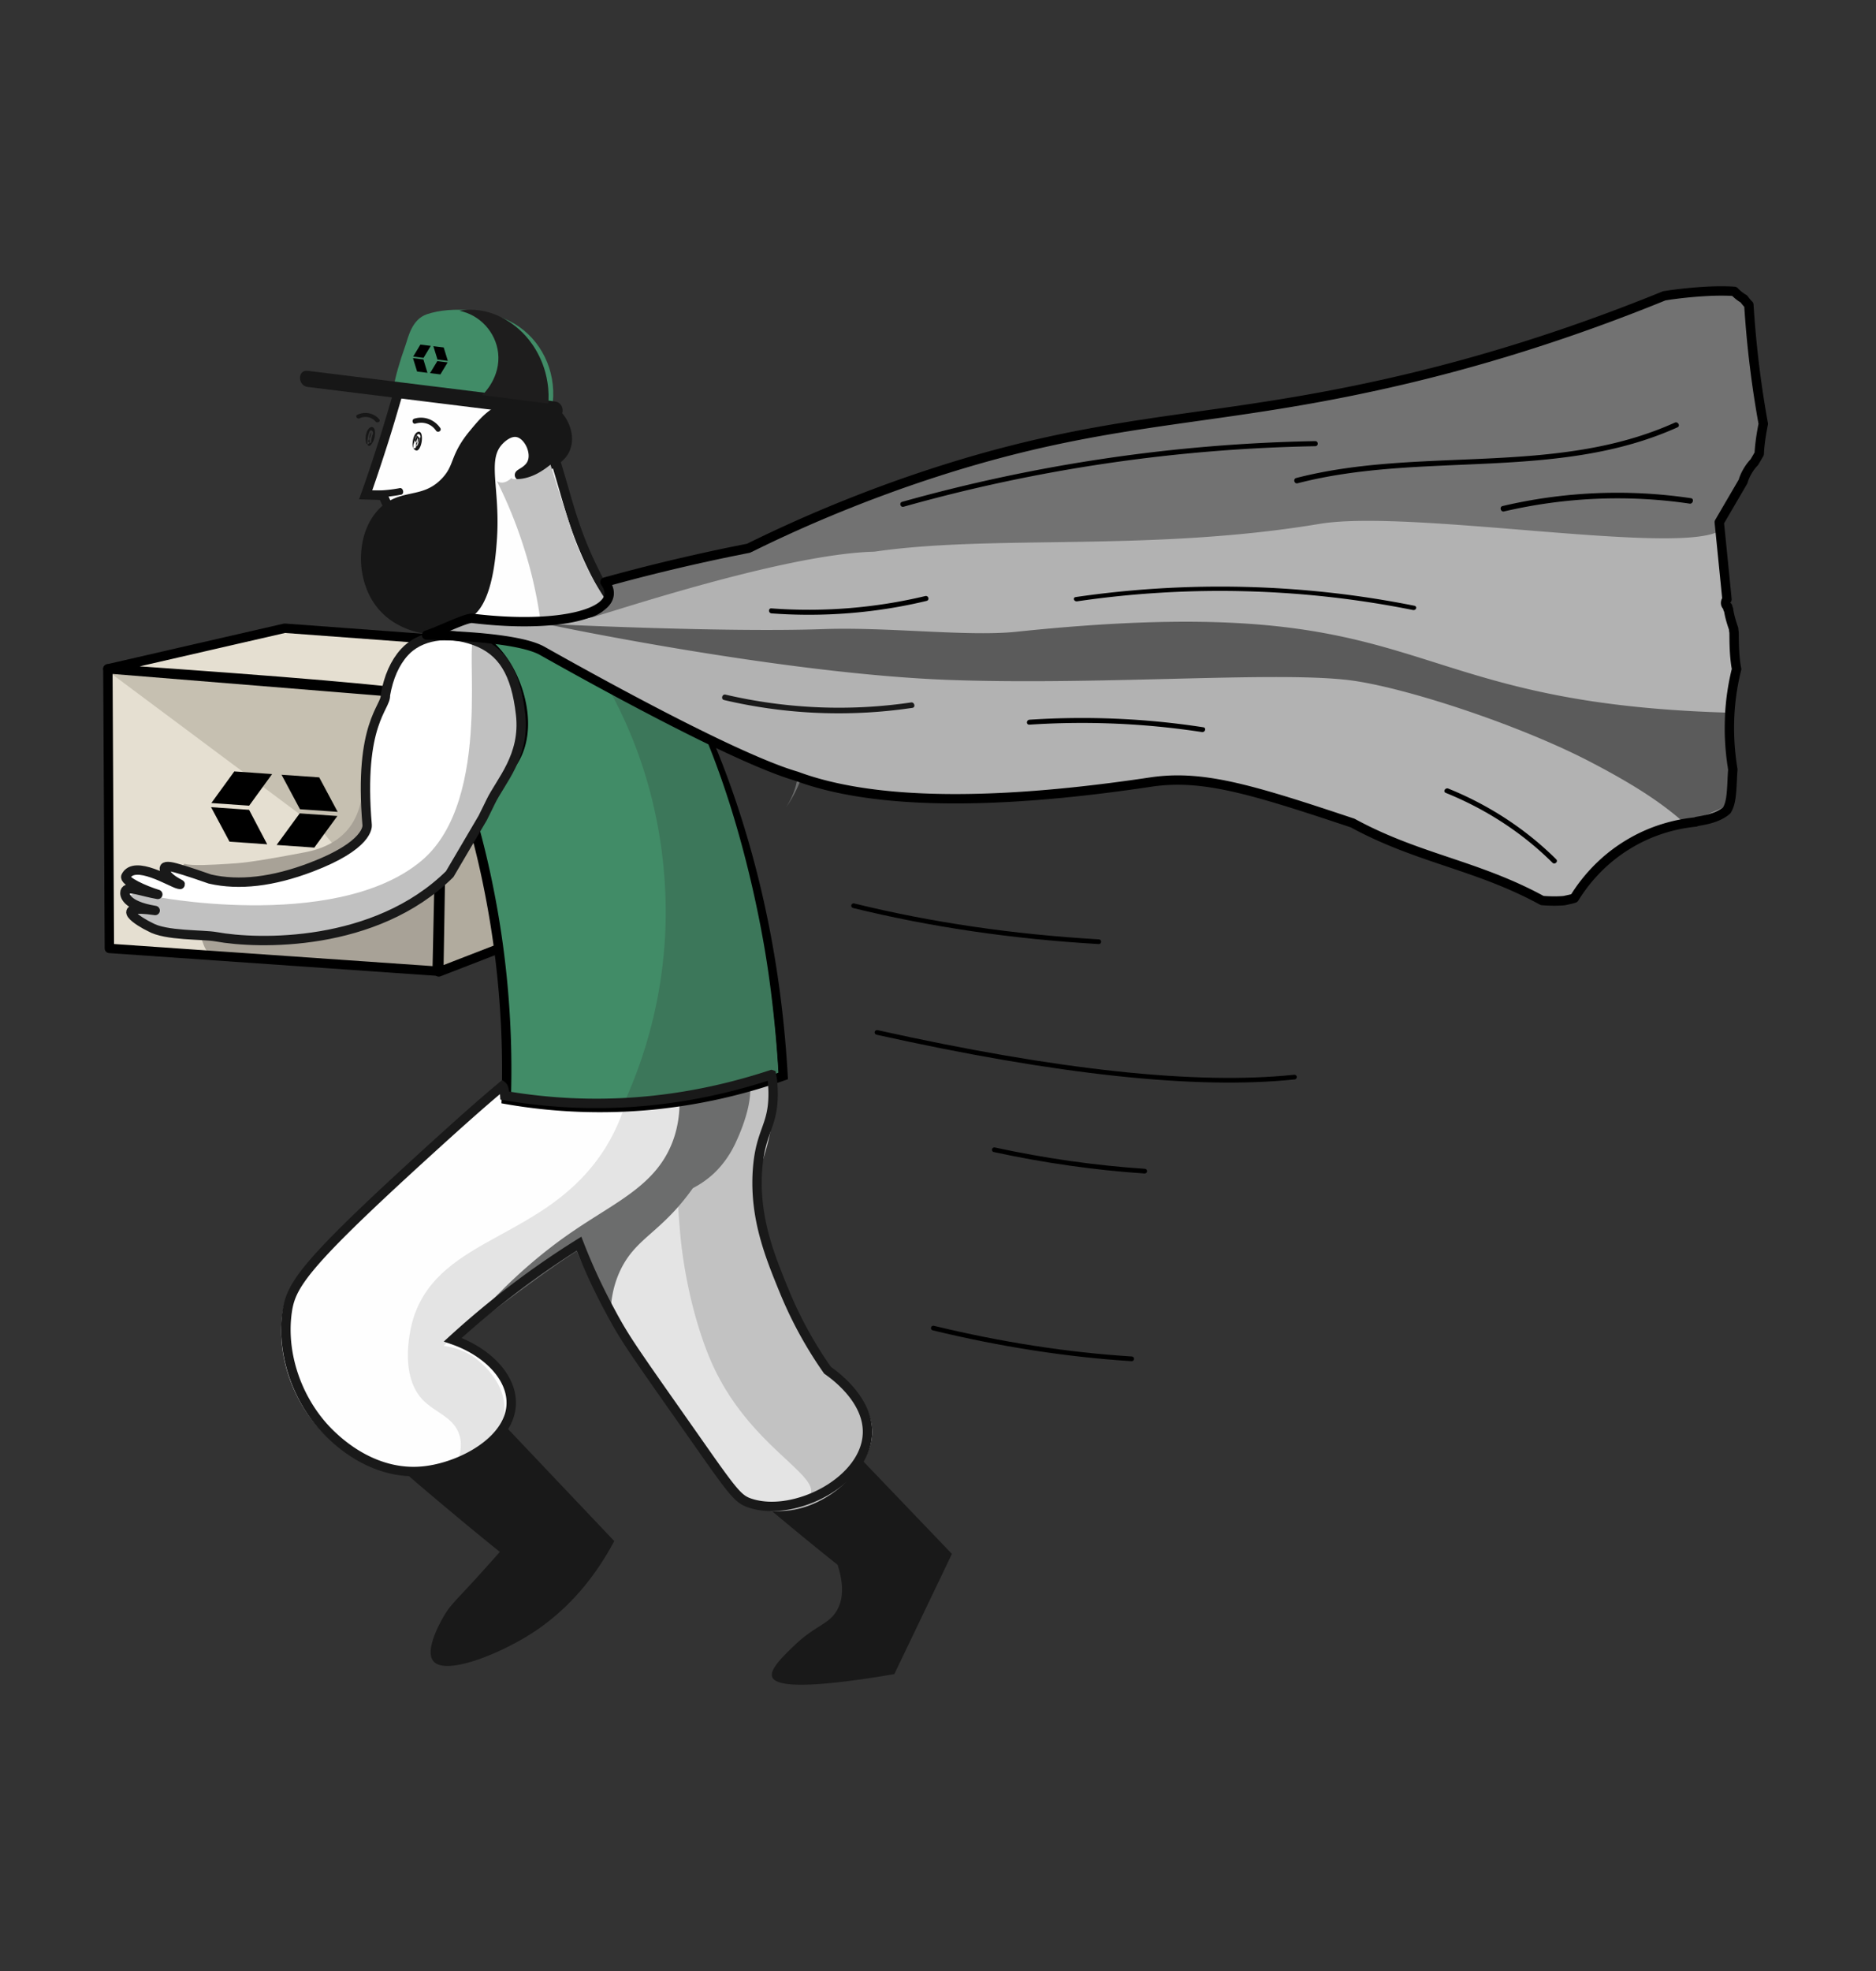 <svg width="400" height="420" xmlns="http://www.w3.org/2000/svg"><rect width="100%" height="100%" fill="#333333" stroke="none"/><g fill="none" fill-rule="evenodd"><path d="M91.738 148.42c7.712 1.324 15.203-2.207 22.471-10.594l-53.508-3.959L23 142.525c38.113 2.606 61.026 4.57 68.738 5.895Z" stroke="#000" stroke-width="2" fill="#E5DFD1" stroke-linejoin="round"/><path stroke="#000" stroke-width="2" fill="#B1AB9E" stroke-linejoin="round" d="m93.56 207.109 17.887-6.932-.071-59.445-16.822 7.09z"/><path fill="#E5DFD1" d="m94.473 148.323-1.262 58.618-69.891-4.847-.32-59.569z"/><path fill="#C6C0B1" d="m23 143 45.604 34 24.956 30.109.913-58.786z"/><path d="M77.413 166.606c-.153 8.463-4.29 13.466-12.41 15.01-12.18 2.317-13.832 2.294-16.658 2.475-2.826.18-7.534.449-8.907 0-1.374-.45.604 10.92 1.52 11.031.914.111 2.294 7.388 3.36 7.606.711.145 16.724 1.536 48.038 4.172l1.553-37.73-16.496-2.564Z" fill="#A8A297"/><path stroke="#000" stroke-width="2" stroke-linejoin="round" d="m94.473 148.323-1.262 58.618-69.891-4.847-.32-59.569z"/><path d="M156.967 315.545c3.573 3.07 7.22 6.141 10.941 9.212a681.495 681.495 0 0 0 10.682 8.688c1.6 4.943.893 7.901-.112 9.661-1.749 3.108-4.578 3.146-9.23 7.64-2.381 2.284-5.136 4.98-4.614 6.553.632 1.91 6.215 2.808 26.051-.562l12.282-25.614L176.022 303c-6.364 4.194-12.69 8.388-19.055 12.545" fill="#191919"/><path d="M116.566 227.616c-4.07 9.737.15 20.549 6.798 37.469 2.765 7.035 5.64 12.329 7.135 15.032 2.95 5.368 4.669 7.701 16.733 24.547 9.6 13.403 10.533 14.773 13.335 15.662 9.636 3.073 25.249-4.777 25.399-15.032.112-7.183-7.434-12.367-8.666-13.218a85.251 85.251 0 0 1-9.3-16.587c-3.176-7.59-6.574-15.662-5.902-25.806.597-8.738 3.548-9.257 3.399-16.884-.038-1.184-.486-15.439-9.3-21.178-11.505-7.442-33.729 1.926-39.63 15.995" fill="#FEFEFE"/><path d="M165.128 229.824c.594 1.644.464 3.03-.5 9.197-1.075 6.877-2.553 8.741-2.924 12.367-.63 6.055.415 10.582 3.308 19.216.779 2.28 2.41 5.294 5.673 12.545 2.262 5.008 3.566 7.254 6.051 9.347 2.003 1.682 2.629 2.216 4.26 3.898 2.337 2.429 3.894 6.054 3.969 9.343.148 7.438-7.084 13.418-13.389 15.4-5.563 1.756-10.496.41-12.72-.337a302.25 302.25 0 0 1-17.024-22.35c-8.567-12.41-13.351-19.287-17.023-28.93-4.45-11.66-11.534-30.237-2.41-40.889 10.792-12.52 38.292-7.717 41.407.73l1.322.463Z" fill="#C2C2C2"/><path d="M140.41 245.322c4.489 3.574 3.795 9.728 4.744 18.793 1.095 10.428 3.87 20.156 6.607 26.31 7.847 17.686 23.214 23.803 20.988 28.188-1.241 2.432-7.227 3.022-11.498 1.695a13.352 13.352 0 0 1-3.54-1.695 447.868 447.868 0 0 1-15.55-21.703c-18.396-27.194-20.33-36.075-18.761-43.37.438-2.027 1.57-7.37 5.913-9.544 3.468-1.806 8.14-1.032 11.096 1.326" fill="#E4E4E4"/><path d="M151.967 246c-2.624 5.391-5.51 9.057-7.572 11.393-5.135 5.75-9.071 7.332-11.882 12.795-1.95 3.846-2.287 7.512-2.325 9.812a90.457 90.457 0 0 1-3.449-5.679c-2.511-4.564-4.385-8.877-5.772-12.795 10.346-5.175 20.654-10.35 31-15.526" fill="#6C6D6D"/><path d="M84.967 312.624a712.44 712.44 0 0 0 10.932 9.298c3.57 2.986 7.14 5.934 10.673 8.769-1.19 1.36-3.05 3.44-5.317 5.934-4.203 4.573-5.318 5.518-6.62 7.748-.632 1.096-4.128 7.182-2.268 9.563 2.454 3.137 13.722-1.21 21.085-5.934 4.5-2.91 11.714-8.656 17.515-19.617L104.044 300c-6.397 4.195-12.755 8.429-19.077 12.624" fill="#191919"/><path d="M117.82 223.52c-6.008 3.678-10.852 7.317-27.413 22.284-26.85 24.215-29.403 28.412-30.192 34.168-1.314 9.545 2.666 19.981 9.952 26.592 1.802 1.634 9.124 8.245 19.226 7.354 8.45-.743 19.715-6.797 19.227-15.153-.3-5.46-5.558-10.548-12.618-12.962 14.495-13.073 27.751-21.243 37.552-26.406 12.28-6.462 20.09-8.727 23.62-16.86 4.356-10.066.489-25.107-8.524-29.378-7.886-3.714-17.124 1.968-30.83 10.362" fill="#FEFEFE"/><path d="M135.539 220c0 6.868-1.124 16.076-6.52 24.69-12.366 19.602-35.075 18.414-40.845 36.086-.675 2.117-3.11 11.881 1.76 17.301 2.699 2.97 6.896 3.825 8.057 7.834.675 2.302 0 4.53-.674 6.089 5.208-1.15 9.218-5.123 10.08-9.987 1.349-7.685-6.108-12.66-6.67-13.032-2.361-1.522-4.684-2.004-6.146-2.19 16.3-15.26 30.953-23.91 41.82-29.07 7.494-3.564 16.563-7.129 20.122-15.89 2.998-7.426.75-15.334-1.536-20.606-6.482-.445-12.965-.817-19.448-1.225" fill="#E4E4E4"/><path d="M144.37 229.292c.63 3.468 1.075 8.688-1 14.095-3.485 9.06-11.787 12.603-20.756 18.681-6.486 4.363-15.381 11.485-24.647 22.932a281.02 281.02 0 0 1 11.23-8.688c8.747-6.413 13.602-9.956 20.681-13.76 10.527-5.592 15.79-8.389 16.086-8.538 1.186-.522 3.707-1.603 6.264-3.99.74-.708 2.89-2.796 4.596-6.45.63-1.38 5.819-12.23 1.334-16.146-2.743-2.461-8.562-1.678-13.788 1.864M133.97 146.328c.187-2.165 8.766-3.284 14.648-3.321 5.881-.038 12.512-.075 17.832 4.627 3.072 2.686 4.27 5.709 4.495 6.306 3.372 8.657-2.622 17.127-3.334 18.06.787-1.194 3.334-5.373 2.323-10.597-1.012-5.41-5.133-8.359-7.156-9.777-1.198-.858-5.207-3.62-10.826-3.806-6.407-.186-9.216 3.172-14.311 1.344-.225-.112-3.784-1.418-3.672-2.836" fill="#6C6D6D"/><path d="M100.784 134.638c1.816 1.147 4.857 3.368 7.193 7.18 3.3 5.367 5.858 14.99.63 21.615-2.818 3.553-6.86 4.997-9.64 5.552 1.928 6.144 3.745 12.88 5.19 20.134a195.795 195.795 0 0 1 3.783 45.154 116.491 116.491 0 0 0 31.219 1.185 118.338 118.338 0 0 0 27.808-6.181c-1.78-31.35-9.158-54.63-15.165-69.397-1.705-4.183-14.571-35.31-25.843-33.829-3.263.407-5.005 3.368-12.643 6.07a46.889 46.889 0 0 1-12.532 2.517" fill="#418C67"/><path d="M100.784 134.638c1.816 1.147 4.857 3.368 7.193 7.18 3.3 5.367 5.858 14.99.63 21.615-2.818 3.553-6.86 4.997-9.64 5.552 1.928 6.144 3.745 12.88 5.19 20.134a195.795 195.795 0 0 1 3.783 45.154 116.491 116.491 0 0 0 31.219 1.185 118.338 118.338 0 0 0 27.808-6.181c-1.78-31.35-9.158-54.63-15.165-69.397-1.705-4.183-14.571-35.31-25.843-33.829-3.263.407-5.005 3.368-12.643 6.07a46.889 46.889 0 0 1-12.532 2.517Z" stroke="#000" stroke-width="2"/><path d="M131.11 149.245c11.635 22.526 11.156 43.714 10.604 51.743A98.342 98.342 0 0 1 133.062 235c5.289-.22 11.043-.958 17.228-2.148 6.002-1.152 6.27-1.236 15.677-4.29-.332-5.687-1.17-16.41-3.097-27.335-3.362-19.073-9.137-38.457-16.38-52.683-10.514-20.65-17.404-24.315-19.908-23.423-.405.149-2.246.967-4.308 2.119a40.278 40.278 0 0 0-4.307 2.713c3.608 4.127 8.652 10.557 13.144 19.292Z" fill="#3C775A"/><path d="M118.401 98.043c2.776 9.027 3.789 14.244 7.727 22.494 1.838 3.848 3.6 6.919 4.839 8.917a49.311 49.311 0 0 1-18.905 4.513c-4.951.185-9.19-.444-12.453-1.147a43.3 43.3 0 0 0 .263-9.064 44.029 44.029 0 0 0-2.213-10.84l-13.39-1.665c-.863-1.887-1.763-3.774-2.626-5.698-1.238-.037-2.438-.074-3.676-.11.938-2.59 2.325-6.697 3.938-11.766 3-9.545 2.964-10.914 4.576-13.06 4.464-5.883 14.554-9.62 21.118-6.475 4.013 1.85 6.339 9.213 10.802 23.9" fill="#FEFEFE"/><path d="M118.401 98.043c2.776 9.027 3.789 14.244 7.727 22.494 1.838 3.848 3.6 6.919 4.839 8.917a49.311 49.311 0 0 1-18.905 4.513c-4.951.185-9.19-.444-12.453-1.147a43.3 43.3 0 0 0 .263-9.064 44.029 44.029 0 0 0-2.213-10.84l-13.39-1.665c-.863-1.887-1.763-3.774-2.626-5.698-1.238-.037-2.438-.074-3.676-.11.938-2.59 2.325-6.697 3.938-11.766 3-9.545 2.964-10.914 4.576-13.06 4.464-5.883 14.554-9.62 21.118-6.475 4.013 1.85 6.339 9.213 10.802 23.9Z" stroke="#171717" stroke-width="2"/><path d="M78.517 105.993a34.286 34.286 0 0 0 7.03-.58c.734-.145.425-1.548-.309-1.402-2.24.435-4.48.58-6.721.531-.734 0-.734 1.45 0 1.45M76.673 89.132c1.131-.547 2.608-.288 3.393.69.346.43 1.163 0 .817-.432-1.068-1.35-3.047-1.782-4.681-1.006-.534.259-.063 1.006.471.748M78.835 93.975a2.786 2.786 0 0 1 0-1.174c.055-.178.11-.391.193-.534.056-.106.111-.178.167-.249-.056 0-.084.036-.084.143 0 .747-.249 1.387-.692 1.885.249.142.47.249.72.391 0-.676.111-1.316.36-1.92.25-.605-.47-1.14-.72-.534a6.76 6.76 0 0 0-.47 2.49c0 .498.442.676.72.391a3.742 3.742 0 0 0 .885-1.92c.084-.641.139-1.602-.415-1.886-.526-.25-1.025.355-1.246.89-.305.746-.36 1.564-.194 2.383.083.569.886.32.776-.356M88.608 90.27c1.626-.507 3.357.035 4.346 1.483.389.578 1.308.036.919-.543-1.237-1.809-3.463-2.641-5.548-1.99-.636.217-.353 1.266.283 1.05M88.732 94.988c-.027-.502.027-1.004.244-1.434a2 2 0 0 1 .19-.323c-.027-.143-.027-.143-.027 0-.027.215-.027.466-.054.717a3.106 3.106 0 0 1-.163.681.642.642 0 0 1-.108.251c.08.25.135.25.19 0 .135-.18.216-.573.298-.789.108-.25.19-.501.298-.788.217-.538-.298-1.075-.65-.645a2.265 2.265 0 0 0-.435.968c-.136.68.624.931.787.286.054-.215.108-.322.244-.502l-.651-.645c-.244.61-.516 1.219-.705 1.864-.136.43-.109.932.217 1.183.813.717 1.356-.789 1.492-1.613.135-.789.162-2.509-.841-2.15-.814.322-1.14 1.935-1.085 2.903 0 .752.813.752.76.036" fill="#171717"/><path d="M86.437 73.64c.59-1.642 1.3-5.567 4.598-6.682 5.218-1.764 14.013-1.212 19.63 2.662 5.465 3.801 8.199 10.627 7.038 17.38-11.27-1.55-22.503-3.1-33.736-4.65.3-1.955 1.223-5.236 2.47-8.71Z" fill="#418C67"/><path d="m65.594 82.453 52.746 6.532c2.169.268 2.169-3.17 0-3.438l-52.746-6.532c-2.17-.268-2.17 3.17 0 3.438" fill="#171717"/><path d="M107.785 86.797c-3.02 1.077-4.75 3.121-6.776 5.574-4.272 5.128-3.02 7.023-6.003 10.219-4.788 5.091-9.649 2.081-13.92 7.06-3.61 4.237-3.168 9.96-3.02 11.223.146 1.264.772 6.355 5.008 9.848 3.646 3.01 8.58 3.716 8.912 3.047.11-.26-.294-.855-3.02-2.639a9.388 9.388 0 0 0 3.646 1.524c1.842.335 3.61 0 3.646-.26 0-.186-.995-.186-1.768-1.003a2.93 2.93 0 0 1-.736-1.524c1.473.966 3.351 1.784 5.155 1.263 4.862-1.449 5.746-12.114 6.003-15.644.921-11.446-2.394-17.689 1.621-21.702.332-.335 1.989-1.97 3.756-1.635 2.284.409 4.014 3.902 3.241 6.206-.626 1.97-2.91 2.527-2.762 2.898.22.483 4.051-.26 7.255-2.787 1.179-.929 2.136-1.672 2.615-3.047.884-2.378-.147-5.091-1.51-6.689-2.725-3.344-8.065-3.121-11.343-1.932Z" stroke="#171717" stroke-width="2"/><path d="M110.959 102.048c-.768.073-1.843.11-1.882-.147-.038-.11.23-.294.23-.294s-.921 1.065-2.035 1.212c-.537.073-.998-.11-1.305-.257a96.002 96.002 0 0 1 5.76 14.21A92.982 92.982 0 0 1 115.336 133c2.074 0 4.954-.22 8.218-1.175a29.681 29.681 0 0 0 6.413-2.79c-4.301-6.28-6.451-11.31-7.642-14.724-.576-1.616-1.766-5.397-2.381-7.233-1.113-3.378-1.958-6.169-2.573-8.078-.307.257-.806.66-1.42 1.065-.883.587-2.65 1.725-4.992 1.983" fill="#C2C2C2"/><path d="M97.967 66.221c4.415.903 7.726 4.592 8.241 8.948.589 5.18-3.053 8.712-3.385 9.026 4.71.588 9.383 1.216 14.092 1.805.074-1.138.11-2.708-.184-4.513-.883-5.808-4.158-9.38-4.857-10.125-1.067-1.177-4.967-4.984-10.706-5.337-1.288-.079-2.429.04-3.201.196" fill="#1E1D1D"/><path d="M372.772 64.807c-.35-.362-.651-.738-.932-1.121a8.86 8.86 0 0 1-2.027-1.595c-.465-.032-.929-.059-1.395-.072-1.846-.053-3.694.009-5.537.129a98.636 98.636 0 0 0-5.17.484c.287-.032.158-.01-1.214.153-.537.077-1.073.16-1.608.243-25.802 10.443-47.637 16.155-63.539 19.482-35.067 7.385-57.097 5.732-91.247 17.686-12.093 4.232-25.316 10.006-39.671 17.32-19.122 3.499-29.394 5.639-30.817 6.42.407 1.07 2.832 7.152-6.773 8.33-4.255.521 138.219 12.999 185.095 10.39 21.003-1.182 41.56-1.92 61.635-2.364-.395-3.879-2.415-24.039-2.968-29.463 1.68-2.861 3.37-5.731 5.06-8.602.357-1.29 1.259-2.927 2.404-4.087l1.034-1.757c.034-.729.1-1.453.186-2.183.167-1.407.4-2.782.679-4.138a214.216 214.216 0 0 1-2.87-22.283c-.074-.959-.14-1.906-.2-2.847l-.125-.125Z" fill="#727272"/><path d="M370.768 141.905c-.249-1.837-.313-3.634-.329-5.484a86.463 86.463 0 0 0-.016-1.12c-.038-.132-.076-.375-.095-.748l-.132-.383c-.397-1.166-.739-2.315-.932-3.53l-2.686-17.47c-9.4 5.207-66.106-4.718-85.187-1.542-36.25 6.033-69.468 2.211-94.963 5.929-20.085.482-60.135 14.299-60.349 14.002-7.77 1.546-11.206 1.337-25.334.802-1.484-.056-7.243 2.782-9.778 3.534 0 0 18.895.09 24.708 3.322 14.624 8.129 42.08 22.922 54.387 26.458 19.805 7.264 50.458 4.954 75.619 1.233 11.017-1.62 21.213 1.378 43.21 8.635 13.984 7.527 26.551 8.822 40.528 16.355 1.359.102 2.723.137 4.084.062.208-.012.415-.03.623-.05.661-.15 1.326-.267 1.98-.456.054-.016.107-.036.16-.053 2.102-3.357 5.708-7.86 11.497-11.325 5.034-3.03 10.11-4.311 14.44-4.751a.997.997 0 0 1 .349-.128c2.088-.344 4.286-.796 6.011-2.09.114-.086.217-.18.325-.272.606-.993.819-2.21.939-3.346.185-1.744.19-3.506.334-5.246-.917-5.497-1.174-12.135.381-19.381.133-.614.275-1.216.425-1.806-.08-.38-.146-.764-.199-1.15Z" fill="#B2B2B2"/><path d="M192.666 107.98c28.54-8.035 58.083-12.359 87.773-12.9.704 0 .704-1.08 0-1.08-29.802.54-59.454 4.9-88.07 12.934-.704.18-.407 1.225.297 1.045M276.678 102.978c26.595-6.865 55.414-.386 80.99-11.917.68-.309.075-1.311-.566-1.003-25.462 11.493-54.282 4.975-80.725 11.801-.717.193-.415 1.312.301 1.119M320.679 108.985c12.978-3.02 26.371-3.616 39.576-1.669.717.12 1.019-1.033.302-1.152a106.882 106.882 0 0 0-40.18 1.669c-.717.159-.415 1.31.302 1.152" fill="#000"/><path d="M368.703 170.972c.15-1.444.182-2.901.264-4.349a70.87 70.87 0 0 1-.403-2.393c-.707-4.722-.819-8.916-.707-12.391-73.092-2.25-61.431-26.591-151.15-17.216-10.27 1.073-27.36-1.048-41.161-.565-21.726.759-59.207-1.128-59.207-1.108 0 .059 50.327 10.647 86.028 11.935 33.362 1.203 71.66-2.076 86.694.242 12.248 1.889 35.537 9.658 50.093 17.252 9.42 4.912 15.276 8.786 19.93 12.941 1.055-.316 9.499-3.182 9.62-4.348Z" fill="#5B5B5B"/><path d="M164.5 130.707c11.094.815 22.265-.07 33.061-2.659.71-.177.411-1.205-.3-1.028a107.15 107.15 0 0 1-32.762 2.624c-.71-.071-.71.992 0 1.063M219.52 154.416a169.758 169.758 0 0 1 36.751 1.576c.701.105.996-.91.295-1.016-12.238-1.891-24.66-2.417-37.046-1.611-.738.07-.738 1.12 0 1.05M229.666 128.136c23.744-3.483 48.155-2.856 71.6 1.852.706.125 1.003-.753.298-.91-23.632-4.74-48.266-5.336-72.194-1.852-.705.094-.408 1.004.296.91M308.274 168.959c8.614 3.485 16.36 8.538 22.744 14.88.492.488 1.285-.244.794-.732-6.46-6.412-14.281-11.535-22.971-15.054-.68-.28-1.247.627-.567.906" fill="#000"/><path d="M154.678 148.015c12.979 3.02 26.372 3.616 39.577 1.669.717-.12 1.019 1.033.302 1.152a106.881 106.881 0 0 1-40.18-1.669c-.717-.159-.415-1.31.301-1.152" fill="#191919"/><g fill="#000"><path d="m89.636 73.428 2.211.271-1.54 2.556-2.211-.272zM94.604 74.038l-2.205-.271.883 2.853 2.204.27zM88.937 79.173l2.205.271-.864-2.85-2.224-.274zM93.898 79.782l-2.204-.27 1.547-2.555 2.204.27z"/></g><path d="M107.785 86.797c-3.02 1.077-4.75 3.121-6.776 5.574-4.272 5.128-3.02 7.023-6.003 10.219-4.788 5.091-9.649 2.081-13.92 7.06-3.61 4.237-3.168 9.96-3.02 11.223.146 1.264.772 6.355 5.008 9.848 3.646 3.01 8.58 3.716 8.912 3.047.11-.26-.294-.855-3.02-2.639a9.388 9.388 0 0 0 3.646 1.524c1.842.335 3.61 0 3.646-.26 0-.186-.995-.186-1.768-1.003a2.93 2.93 0 0 1-.736-1.524c1.473.966 3.351 1.784 5.155 1.263 4.862-1.449 5.746-12.114 6.003-15.644.921-11.446-2.394-17.689 1.621-21.702.332-.335 1.989-1.97 3.756-1.635 2.284.409 4.014 3.902 3.241 6.206-.626 1.97-2.91 2.527-2.762 2.898.22.483 4.051-.26 7.255-2.787 1.179-.929 2.136-1.672 2.615-3.047.884-2.378-.147-5.091-1.51-6.689-2.725-3.344-8.065-3.121-11.343-1.932" fill="#171717"/><path d="m164.477 229 .194 1.03.063.68.045.588.03.49.03.652.002.088c.052 2.687-.273 4.495-.74 6.089l-.138.45-.144.442-.246.712-.47 1.32-.15.435-.15.448-.147.465-.144.483-.07.25-.137.516c-.359 1.413-.656 3.104-.805 5.325-.47 7.24 1.086 13.428 3.147 19.138l.338.922.346.914.352.907.178.45.358.897.54 1.335.543 1.323.3.717.32.744.339.768.359.793.379.815.4.838.209.427.433.869.225.442.468.898a86.204 86.204 0 0 0 5.711 9.327l.384.273.44.325.258.197.428.338.308.252.325.274.338.295.35.316c.118.108.238.22.358.335l.365.356c.123.121.246.246.369.374l.37.394c2.162 2.352 4.286 5.65 4.226 9.53-.147 10.287-15.496 18.16-24.97 15.078a9.618 9.618 0 0 1-.4-.14l-.154-.059c-.74-.294-1.385-.698-2.19-1.492l-.168-.17-.254-.269-.359-.399-.383-.45-.413-.506-.445-.564-.48-.628-.798-1.069-1.223-1.685-1.24-1.74-11.43-16.275-2.272-3.262-1.948-2.837-.814-1.207-1.014-1.537-.54-.838-.655-1.049-.676-1.121-.358-.613-.25-.439c-.271-.477-.54-.96-.816-1.468l-.692-1.282-.723-1.362-.542-1.046-.433-.854-.61-1.23-.48-.987-.327-.69-.334-.713-.51-1.114-.345-.771-.349-.794-.352-.817-.353-.837-.355-.86-.356-.88-.177-.447-.315-.806-1.09.684-1.106.706c-.37.238-.744.48-1.12.726l-1.135.749c-.571.38-1.148.768-1.73 1.165l-1.17.804-1.182.828c-.198.14-.397.28-.597.423l-1.202.863a191.493 191.493 0 0 0-16.592 13.513c6.968 2.404 12.157 7.473 12.454 12.911.25 4.332-2.64 8.043-6.647 10.71l-.476.309-.486.299a25.44 25.44 0 0 1-.495.29l-.503.278c-.422.229-.852.446-1.287.653l-.526.243-.264.117-.533.226-.267.11-.538.21c-.36.136-.72.264-1.082.385l-.543.176c-.272.085-.544.165-.815.241l-.543.147c-.452.116-.902.22-1.349.312l-.534.103c-.444.08-.883.149-1.317.203l-.517.058-.256.024c-5.117.456-9.511-1.056-12.818-2.857l-.5-.279a28.268 28.268 0 0 1-.482-.282l-.465-.284c-.152-.095-.301-.19-.447-.284l-.428-.284-.41-.282-.39-.277a30.657 30.657 0 0 1-.19-.137l-.534-.403-.333-.258-.46-.371-.282-.234-.5-.428-.74-.665c-7.19-6.585-11.12-16.98-9.822-26.489l.05-.342.053-.34.06-.338.069-.337.076-.338.042-.17.09-.34c.05-.17.101-.342.159-.516l.12-.35c.107-.293.227-.593.365-.9l.174-.374c.091-.19.189-.382.294-.578l.22-.399.24-.41c.124-.208.257-.421.4-.64l.294-.444.319-.459c.11-.156.225-.314.344-.476l.37-.493c.127-.168.26-.338.397-.512l.425-.531.455-.552.484-.573.517-.596.548-.62.583-.644.617-.67.652-.696.34-.359.708-.738.747-.768.786-.798.826-.83.868-.861 1.382-1.356.976-.947 1.022-.984 1.62-1.544 1.139-1.078 1.802-1.691 1.915-1.784 1.342-1.243 2.845-2.617 2.279-2.082 3.608-3.282 3.285-2.963 1.994-1.78 1.848-1.634 1.985-1.736 1.569-1.352 1.22-1.038 1.37-1.146c.264.193.438.872.52 2.037 19.025 3.242 37.976 1.757 56.852-4.457Z" stroke="#191919" stroke-width="2"/><path d="M36.479 191.331c-4.303-1.209-6.087-2.32-5.351-3.331M36.479 195.331c-4.303-1.209-6.087-2.32-5.351-3.331" stroke="#000"/><path d="M46.093 199.614c-2.866-.527-10.778-.153-14.086-2.076-2.077-.965-8.635-4.933 1.077-3.52-6.429-1.056-6.577-3.42-6.417-4.017.375-1.389 3.492.002 6.98.588-2.771-.846-7.309-2.854-6.797-3.871 1.82-3.615 9.626 1.326 11.186 1.682 1.549.354-1.75-.57-2.782-2.595-.412-.809-.376-1.308 1.047-1.117 1.041.14 3.864 1.017 8.47 2.63 6.224 1.42 13.415.579 21.572-2.522 12.236-4.651 11.962-8.71 11.94-8.97-1.866-21.739 4.108-25.076 3.893-27.716.668-3.833 2.016-6.872 4.045-9.118 3.207-3.551 9.113-4.619 15.009-2.471 5.896 2.148 8.762 6.833 9.772 15.728 1.009 8.894-4.284 14.216-6.404 18.647l-.588 1.209-1.086 2.193-7.041 11.974c-15.893 15.67-40.975 14.962-49.79 13.342Z" fill="#FFF"/><path d="M46.148 199.231c-2.865-.527-10.777-.152-14.085-2.076-2.077-.965-10.053-9.257 1.508-6.049-3.485-.572 37.537 7.913 56.229-7.632 15.789-13.132 8.786-48.32 11.486-47.336 5.896 2.148 8.762 6.833 9.771 15.728 1.01 8.894-4.283 14.216-6.403 18.648l-.588 1.208-1.087 2.194-7.04 11.973c-15.894 15.671-40.976 14.963-49.79 13.342Z" fill="#C1C1C1"/><path d="M46.093 199.614c-2.866-.527-10.778-.153-14.086-2.076-2.077-.965-8.635-4.933 1.077-3.52-6.429-1.056-6.577-3.42-6.417-4.017.375-1.389 3.492.002 6.98.588-2.771-.846-7.309-2.854-6.797-3.871 1.82-3.615 9.626 1.326 11.186 1.682 1.549.354-1.75-.57-2.782-2.595-.412-.809-.376-1.308 1.047-1.117 1.041.14 3.864 1.017 8.47 2.63 6.224 1.42 13.415.579 21.572-2.522 12.236-4.651 11.962-8.71 11.94-8.97-1.866-21.739 4.108-25.076 3.893-27.716.668-3.833 2.016-6.872 4.045-9.118 3.207-3.551 9.113-4.619 15.009-2.471 5.896 2.148 8.762 6.833 9.772 15.728 1.009 8.894-4.284 14.216-6.404 18.647l-.588 1.209-1.086 2.193-7.041 11.974c-15.893 15.67-40.975 14.962-49.79 13.342Z" stroke="#191919" stroke-width="2" stroke-linejoin="round"/><g fill="#000"><path d="m49.958 164.384 8.06.564-4.895 6.734-8.06-.564zM68.064 165.65l-8.036-.561 3.934 7.35 8.036.563zM48.936 179.35l8.036.561-3.866-7.346-8.104-.567zM67.018 180.614l-8.037-.562 4.92-6.732 8.035.562z"/></g><path d="M182 193c16.45 4.04 33.878 6.597 52.285 7.669M187 220c38.441 8.54 68.107 11.712 88.998 9.515M199 283c14.465 3.503 28.563 5.687 42.296 6.553M212 245c10.748 2.329 21.438 3.849 32.07 4.56" stroke="#000" stroke-linecap="round" stroke-linejoin="round"/><path d="M362.851 62.15c1.847-.122 3.7-.184 5.55-.131.467.013.932.041 1.397.073a8.89 8.89 0 0 0 2.032 1.61c.211.29.434.575.68.855l.255.277.126.126c.06.95.125 1.905.2 2.873a217.697 217.697 0 0 0 2.876 22.493 49.943 49.943 0 0 0-.68 4.178 31.202 31.202 0 0 0-.187 2.203l-1.036 1.773c-1.077 1.098-1.938 2.619-2.336 3.876l-.074.25a8908.091 8908.091 0 0 0-5.072 8.683c.555 5.476 1.1 10.951 1.644 16.426-.389.46-.451 1.177.157 1.567l.047.48.122.047.028.217c.165 1.053.439 2.056.763 3.062l.166.504.132.387.018.258.022.21.027.165.028.122.01.565.005.566c.016 1.868.08 3.684.33 5.54.051.39.118.778.197 1.162a53.71 53.71 0 0 0-.424 1.823c-1.55 7.32-1.294 14.024-.38 19.576-.143 1.757-.148 3.537-.333 5.298-.12 1.148-.332 2.377-.936 3.38-.108.091-.211.187-.324.273-1.45 1.102-3.234 1.599-5.005 1.936l-.663.12c-.11.02-.22.038-.33.056a.987.987 0 0 0-.348.13c-4.318.444-9.382 1.737-14.404 4.798-5.33 3.23-8.805 7.354-10.957 10.636l-.347.539-.164.263-.16.053c-.326.096-.655.174-.985.246l-.99.215c-.207.02-.414.039-.622.05-1.357.076-2.718.041-4.074-.062-5.975-3.26-11.692-5.364-17.373-7.302l-2.838-.96-1.892-.637c-5.993-2.03-12.014-4.18-18.324-7.62l-5.047-1.676-2.942-.963-2.244-.724-1.621-.515-1.572-.492-1.021-.314-1.493-.453-1.449-.428-.942-.272-.923-.262-.906-.251-1.327-.357-.865-.224-.426-.109-.842-.208-.826-.198-.813-.187-.799-.176-.786-.166-.774-.154a71.76 71.76 0 0 0-.383-.074l-.757-.138-.374-.065-.741-.123-.731-.11-.722-.101-.358-.047-.71-.084-.7-.073a47.755 47.755 0 0 0-.349-.033l-.691-.056a42.666 42.666 0 0 0-2.709-.118l-.666-.002c-1.772.01-3.51.138-5.266.385l-1.842.271-1.525.22-1.536.216-1.548.21-1.557.207-1.566.2-1.575.195-1.582.189-1.59.182c-.265.03-.531.06-.797.088l-1.598.172-.801.083-1.606.16-.804.077-1.61.147c-.27.024-.538.048-.807.07l-1.614.135c-1.615.13-3.233.245-4.848.345l-1.616.095c-16.683.92-33.092.088-45.34-4.46a57.42 57.42 0 0 1-4.219-1.436l-.855-.33c-.289-.112-.582-.228-.88-.347l-.902-.366-.925-.384-.946-.401-.966-.418-.986-.433-1.511-.677-1.548-.708-.523-.242-1.592-.746-1.076-.512-1.636-.788-1.104-.537-1.67-.822-1.687-.84-1.7-.855-1.707-.868-2.285-1.174-1.714-.89-2.576-1.35-2.22-1.174-2.196-1.171-2.165-1.164-2.822-1.53-1.38-.753-3.33-1.83-1.91-1.057-3.573-1.993-1.65-.927c-1.051-.591-2.532-1.079-4.251-1.48l-.617-.139-.315-.066-.643-.128-.327-.061-.665-.118-.677-.112a62.715 62.715 0 0 0-.343-.053l-.692-.102-.7-.096-.706-.09-.71-.085-1.07-.117-1.067-.106-.707-.064-1.051-.087-.692-.053-1.35-.093-1.297-.077-1.227-.063-1.413-.06-1.703-.058-1.958-.042-.466-.005.177-.055.384-.13c.067-.023.135-.047.205-.073l.433-.163.462-.18.485-.197.505-.21 2.92-1.235.523-.215.509-.206.49-.192.237-.09.455-.167.427-.146c.683-.223 1.228-.348 1.542-.31 2.561.31 5.01.513 7.325.62l1.058.042c14.852.5 23.738-3.1 19.893-8.387l.785-.217 1.597-.435 1.634-.438 1.67-.44 1.707-.443 1.743-.443 1.778-.443.903-.222 1.831-.444.93-.222 1.883-.442 1.918-.44 1.952-.44 1.986-.436c1.67-.362 3.373-.72 5.111-1.075l2.102-.423 1.063-.21.636-.312 1.948-.948 1.335-.639 1.363-.644 1.392-.648 1.42-.653 1.446-.656 1.475-.66.747-.33 1.516-.662.768-.332 1.556-.664.788-.333 1.597-.665.808-.333 1.636-.664 1.662-.664 1.688-.663c.567-.22 1.138-.44 1.714-.66l1.74-.658.879-.327 1.777-.653a292.192 292.192 0 0 1 10.22-3.503c11.59-3.731 21.567-6.137 30.946-7.935l1.809-.34.899-.166 1.789-.32 1.778-.308.886-.15 1.765-.29 1.758-.283 1.753-.274 2.624-.398 2.622-.386 3.502-.502 8.867-1.255 2.714-.391 2.749-.406 1.854-.28 1.874-.29 1.895-.299c.318-.05.637-.102.956-.154l1.93-.317.975-.164 1.968-.337c2.312-.402 4.681-.834 7.118-1.305l2.106-.414c1.062-.212 2.137-.43 3.225-.658l2.203-.466 1.127-.243 1.726-.38 1.173-.264 2.402-.552 1.848-.437 1.254-.303 1.914-.472 1.954-.492 1.323-.34 1.341-.351 1.358-.36 1.374-.371 1.39-.381 1.408-.392 1.423-.402 1.44-.414 1.455-.424 1.471-.436 1.488-.447 1.502-.458 1.518-.47.765-.24 1.54-.49 1.557-.5.783-.255 1.578-.519 1.593-.532 1.608-.545 1.622-.557 1.636-.571 1.65-.584.83-.298 1.671-.604 1.685-.618.848-.315 1.705-.639 1.719-.654.864-.332 1.739-.675 1.751-.69c.293-.116.587-.232.88-.35l1.771-.712.89-.361c.538-.084 1.074-.168 1.612-.246l1.217-.154a98.18 98.18 0 0 1 5.182-.489Z" stroke="#000" stroke-width="2" stroke-linejoin="round"/></g></svg>
